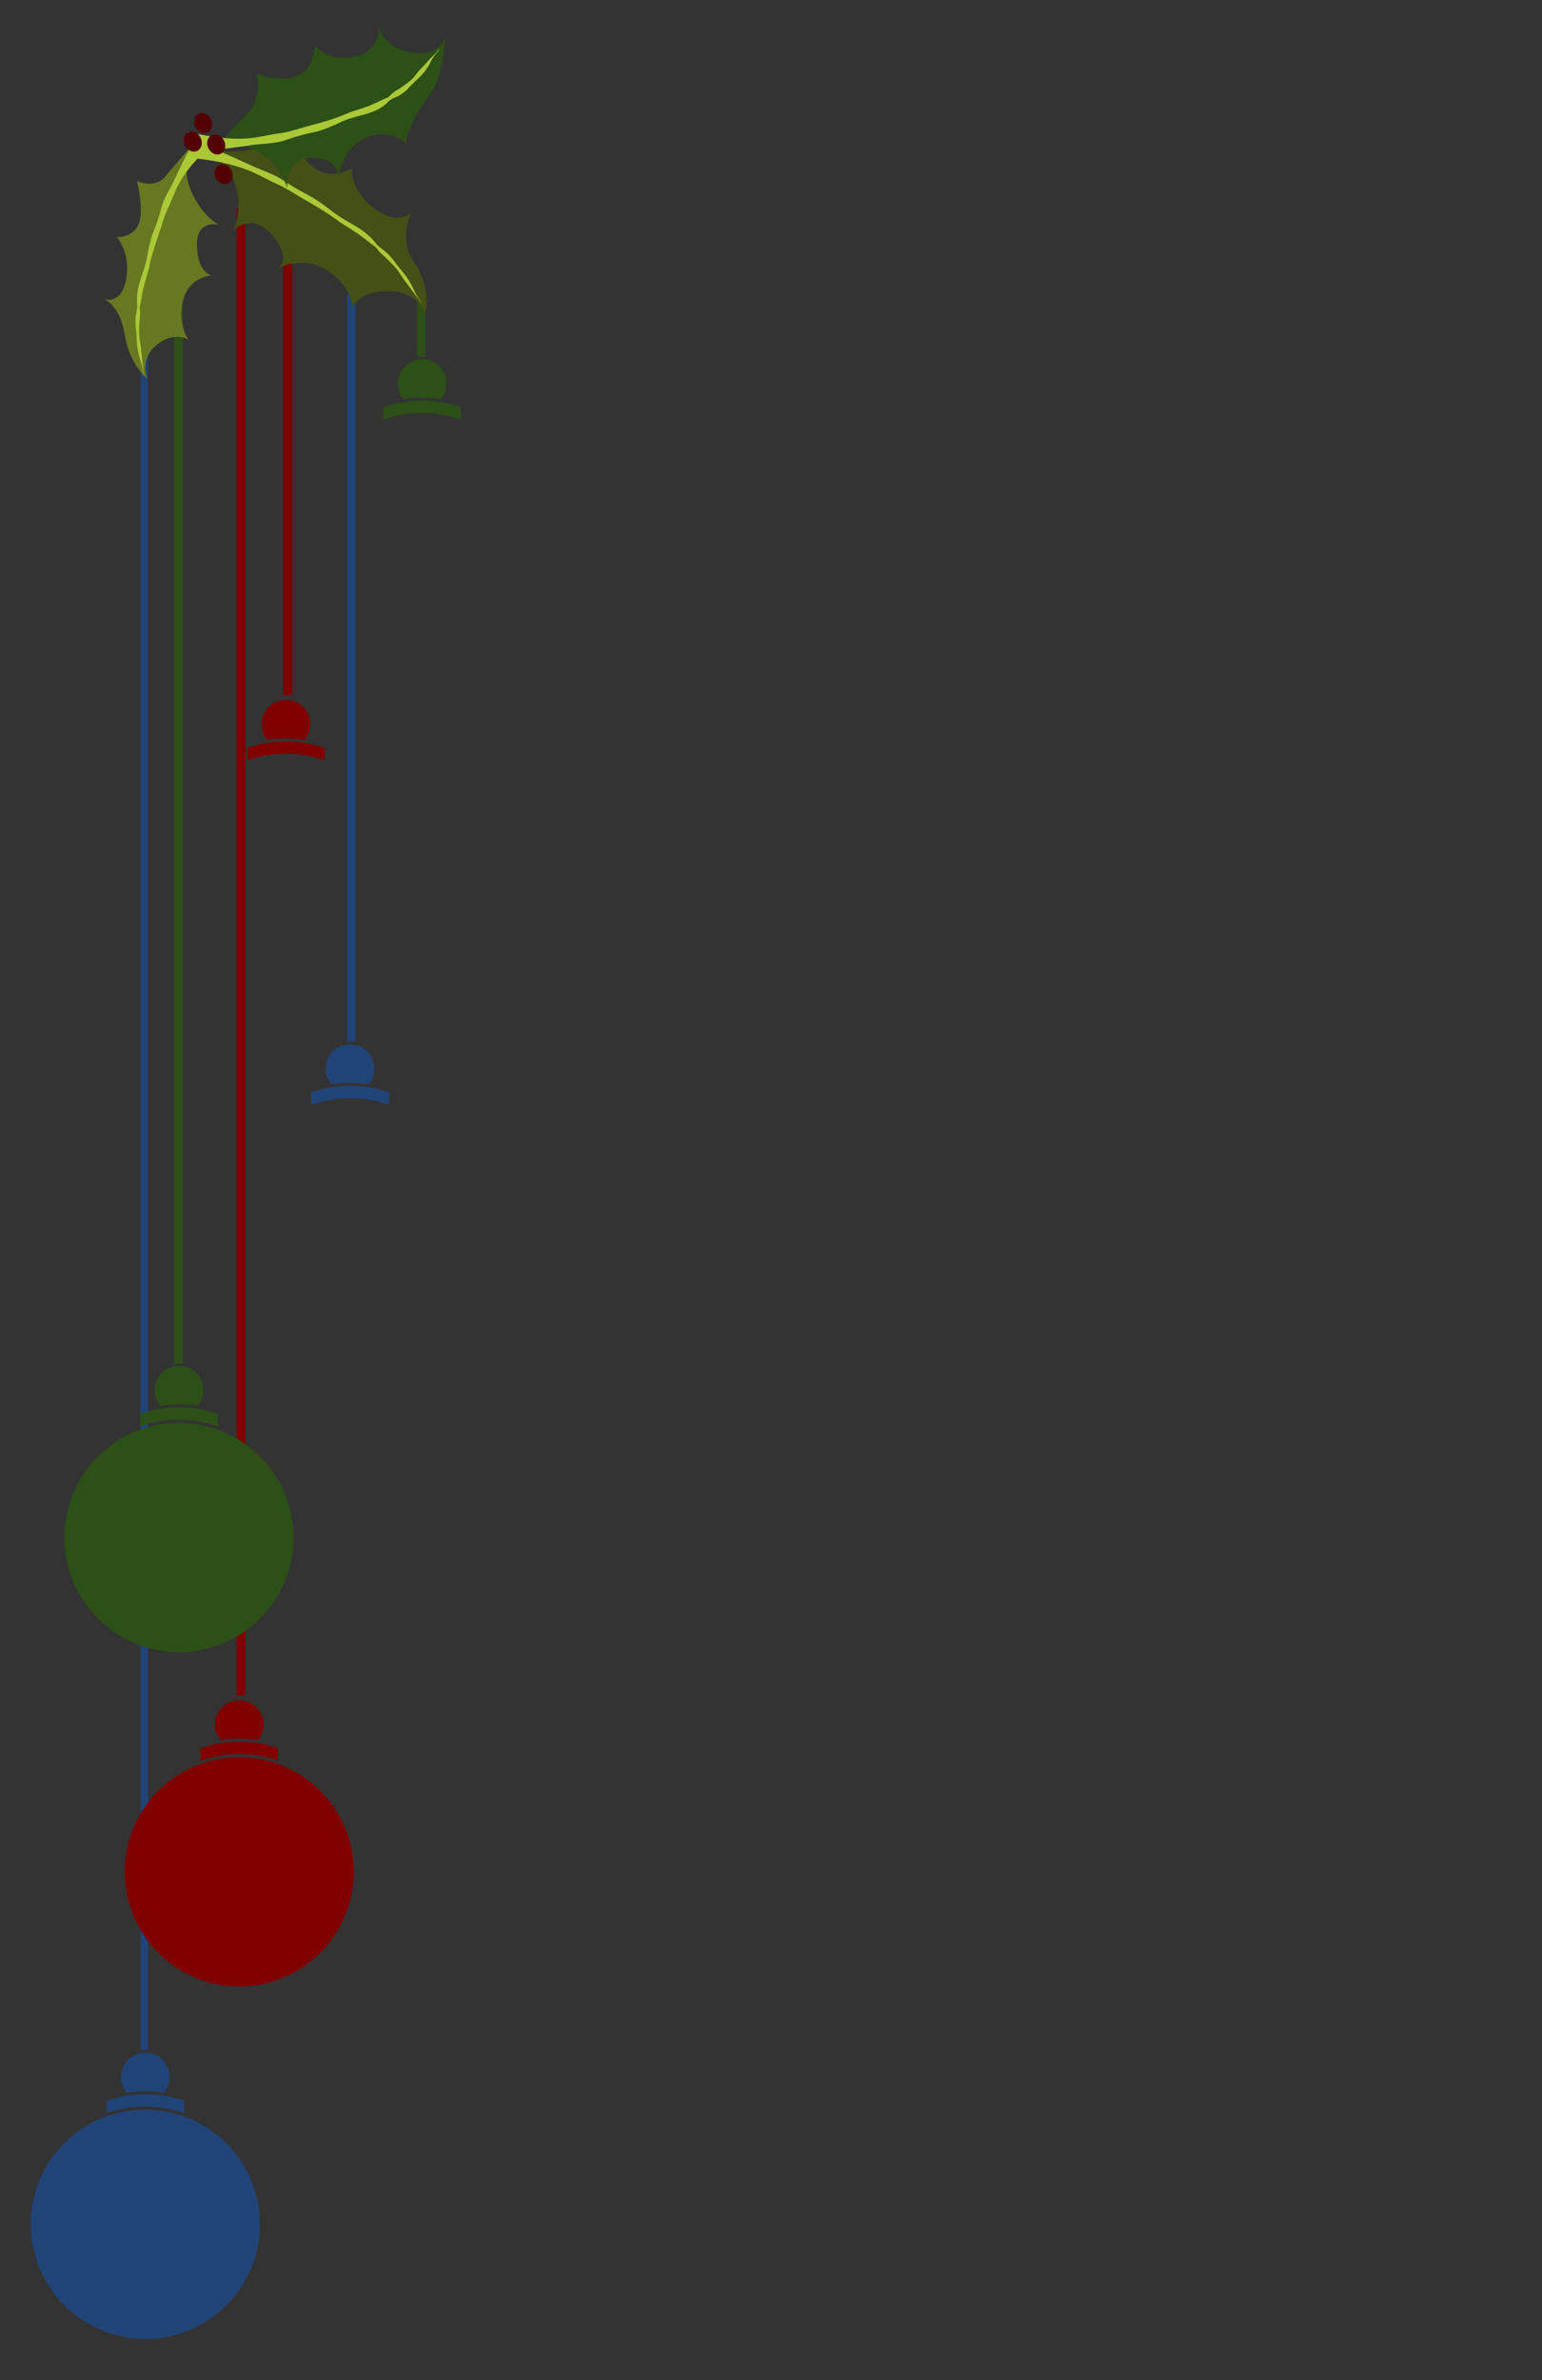 <?xml version="1.0"?><svg width="859.25" height="1325.447" xmlns="http://www.w3.org/2000/svg" xmlns:xlink="http://www.w3.org/1999/xlink">
 <rect width="100%" height="100%" fill="#333333" stroke="none"/>
 <title>Christmas ornaments</title>
 <defs>
  <radialGradient cx="1.304" cy="1378.945" r="15.714" fx="1.304" fy="1378.945" id="radialGradient3385" xlink:href="#linearGradient3199" gradientUnits="userSpaceOnUse" gradientTransform="matrix(0.008, 1.078, -1, 0.007, 5561.02, -3827.99)"/>
  <radialGradient cx="1.304" cy="1378.945" r="15.714" fx="1.304" fy="1378.945" id="radialGradient3383" xlink:href="#linearGradient3199" gradientUnits="userSpaceOnUse" gradientTransform="matrix(0.008, 1.078, -1, 0.007, 5561.02, -3827.99)"/>
  <radialGradient cx="1.304" cy="1378.945" r="15.714" fx="1.304" fy="1378.945" id="radialGradient3381" xlink:href="#linearGradient3199" gradientUnits="userSpaceOnUse" gradientTransform="matrix(0.008, 1.078, -1, 0.007, 5561.02, -3827.99)"/>
  <radialGradient cx="1.304" cy="1378.945" r="15.714" fx="1.304" fy="1378.945" id="radialGradient3379" xlink:href="#linearGradient3199" gradientUnits="userSpaceOnUse" gradientTransform="matrix(0.008, 1.078, -1, 0.007, 5561.02, -3827.99)"/>
  <linearGradient id="linearGradient3105">
   <stop id="stop3107" offset="0" stop-color="#ffffff"/>
   <stop id="stop3109" offset="1" stop-opacity="0" stop-color="#afc6e9"/>
  </linearGradient>
  <radialGradient cx="909.182" cy="1108.405" r="32.5" fx="909.182" fy="1108.405" id="radialGradient3450" xlink:href="#linearGradient3105" gradientUnits="userSpaceOnUse" gradientTransform="matrix(1.8241e-07, 0.19, -0.175, 1.66252e-07, 195.233, -944.112)"/>
  <linearGradient id="linearGradient3099">
   <stop id="stop3101" offset="0" stop-color="#5f8dd3"/>
   <stop id="stop3103" offset="1" stop-color="#214478"/>
  </linearGradient>
  <radialGradient cx="852.058" cy="735.609" r="131.32" fx="852.058" fy="735.609" id="radialGradient3448" xlink:href="#linearGradient3099" gradientUnits="userSpaceOnUse" gradientTransform="matrix(0.002, 0.193, -0.236, 0.002, 166.53, -1026.17)"/>
  <linearGradient id="linearGradient3034">
   <stop id="stop3036" offset="0" stop-color="#ffffff"/>
   <stop id="stop3038" offset="1" stop-opacity="0" stop-color="#aade87"/>
  </linearGradient>
  <radialGradient cx="909.182" cy="1108.405" r="32.5" fx="909.182" fy="1108.405" id="radialGradient3478" xlink:href="#linearGradient3034" gradientUnits="userSpaceOnUse" gradientTransform="matrix(1.8241e-07, 0.208, -0.175, 1.82247e-07, 203.769, -1013.99)"/>
  <linearGradient id="linearGradient3022">
   <stop id="stop3024" offset="0" stop-color="#5aa02c"/>
   <stop id="stop3026" offset="1" stop-color="#2d5016"/>
  </linearGradient>
  <radialGradient cx="852.058" cy="735.609" r="131.32" fx="852.058" fy="735.609" id="radialGradient3476" xlink:href="#linearGradient3022" gradientUnits="userSpaceOnUse" gradientTransform="matrix(0.002, 0.211, -0.236, 0.003, 175.066, -1103.94)"/>
  <linearGradient id="linearGradient2978">
   <stop id="stop2981" offset="0" stop-color="#ffffff"/>
   <stop id="stop2983" offset="1" stop-opacity="0" stop-color="#ff5555"/>
  </linearGradient>
  <radialGradient cx="909.182" cy="1108.405" r="32.5" fx="909.182" fy="1108.405" id="radialGradient3442" xlink:href="#linearGradient2978" gradientUnits="userSpaceOnUse" gradientTransform="matrix(1.8241e-07, 0.19, -0.175, 1.66252e-07, 229.387, -954.764)"/>
  <linearGradient id="linearGradient2968">
   <stop id="stop2970" offset="0" stop-color="#ff5555"/>
   <stop id="stop2972" offset="1" stop-color="#800000"/>
  </linearGradient>
  <radialGradient cx="852.058" cy="735.609" r="131.32" fx="852.058" fy="735.609" id="radialGradient3440" xlink:href="#linearGradient2968" gradientUnits="userSpaceOnUse" gradientTransform="matrix(0.002, 0.193, -0.236, 0.002, 200.684, -1036.82)"/>
  <linearGradient id="linearGradient3199">
   <stop id="stop3201" offset="0" stop-color="#ff0000"/>
   <stop id="stop3203" offset="1" stop-color="#550000"/>
  </linearGradient>
 </defs>
 <g>
  <title>Layer 1</title>
  <g id="svg_51">
   <g id="svg_31">
    <rect id="svg_20" width="4.153" height="1022.425" x="78.31" y="118.969" stroke-dashoffset="0" stroke-miterlimit="4" fill="#214478"/>
    <g id="svg_21">
     <g id="svg_22">
      <path id="svg_23" d="m144.799,1238.59c0.01,35.248 -28.561,63.827 -63.809,63.827c-35.247,0 -63.818,-28.579 -63.809,-63.827c-0.01,-35.247 28.561,-63.826 63.809,-63.826c35.247,0 63.818,28.579 63.809,63.826z" stroke-dashoffset="0" stroke-miterlimit="4" fill="url(#radialGradient3448)"/>
      <path id="svg_24" d="m80.991,1166.118c-7.58,0 -14.846,1.322 -21.592,3.75l0,6.879c6.745,-2.428 14.014,-3.751 21.592,-3.751c7.579,0 14.847,1.322 21.592,3.751l0,-6.879c-6.746,-2.428 -14.013,-3.75 -21.592,-3.75z" stroke-dashoffset="0" stroke-miterlimit="4" fill="#214478"/>
      <path id="svg_25" d="m80.998,1143.058c-7.472,0 -13.545,6.058 -13.545,13.529c0,3.32 1.203,6.36 3.189,8.716c3.37,-0.551 6.829,-0.835 10.356,-0.835c3.524,0 6.973,0.285 10.341,0.835c1.986,-2.356 3.189,-5.396 3.189,-8.716c0,-7.471 -6.058,-13.529 -13.529,-13.529z" stroke-dashoffset="0" stroke-miterlimit="4" fill="#214478"/>
     </g>
     <path id="svg_26" d="m126.685,1223.186c0,17.938 -13.443,32.48 -30.026,32.48c-16.583,0 -30.026,-14.542 -30.026,-32.48c0,-17.938 13.443,-32.48 30.026,-32.48c16.583,0 30.026,14.542 30.026,32.48z" stroke-dashoffset="0" stroke-miterlimit="4" fill="url(#radialGradient3450)"/>
    </g>
   </g>
   <g id="svg_50">
    <g id="svg_2">
     <g id="svg_5">
      <path id="svg_6" d="m197.108,1042.304c0.01,35.248 -28.561,63.826 -63.809,63.826c-35.247,0 -63.818,-28.579 -63.809,-63.826c-0.01,-35.248 28.561,-63.826 63.809,-63.826c35.247,0 63.818,28.579 63.809,63.826z" stroke-dashoffset="0" stroke-miterlimit="4" fill="url(#radialGradient3440)"/>
      <path id="svg_7" d="m133.299,969.831c-7.58,0 -14.846,1.322 -21.592,3.751l0,6.879c6.745,-2.428 14.014,-3.751 21.592,-3.751c7.579,0 14.847,1.323 21.592,3.751l0,-6.879c-6.746,-2.429 -14.013,-3.751 -21.592,-3.751z" stroke-dashoffset="0" stroke-miterlimit="4" fill="#800000"/>
      <path id="svg_8" d="m133.307,946.771c-7.472,0 -13.545,6.058 -13.545,13.529c0,3.319 1.203,6.36 3.189,8.716c3.37,-0.551 6.829,-0.835 10.356,-0.835c3.524,0 6.973,0.286 10.341,0.835c1.986,-2.355 3.189,-5.396 3.189,-8.716c0,-7.472 -6.058,-13.529 -13.529,-13.529z" stroke-dashoffset="0" stroke-miterlimit="4" fill="#800000"/>
     </g>
     <path id="svg_9" d="m178.994,1026.899c0,17.938 -13.443,32.48 -30.026,32.48c-16.583,0 -30.026,-14.542 -30.026,-32.48c0,-17.938 13.443,-32.48 30.026,-32.48c16.583,0 30.026,14.542 30.026,32.48z" stroke-dashoffset="0" stroke-miterlimit="4" fill="url(#radialGradient3442)"/>
    </g>
    <rect id="svg_10" width="4.888" height="827.974" x="131.827" y="116.161" stroke-dashoffset="0" stroke-miterlimit="4" fill="#800000"/>
   </g>
   <g id="svg_33">
    <rect id="svg_12" width="4.888" height="639.176" x="96.971" y="120.091" stroke-dashoffset="0" stroke-miterlimit="4" fill="#2d5016"/>
    <g id="svg_13">
     <g id="svg_14">
      <path id="svg_15" d="m163.531,856.169c0.01,35.247 -28.561,63.826 -63.809,63.826c-35.248,0 -63.818,-28.579 -63.809,-63.826c-0.01,-35.248 28.561,-63.826 63.809,-63.826c35.247,0 63.818,28.579 63.809,63.826z" stroke-dashoffset="0" stroke-miterlimit="4" fill="url(#radialGradient3476)"/>
      <path id="svg_16" d="m99.722,783.696c-7.58,0 -14.846,1.322 -21.592,3.751l0,6.878c6.745,-2.428 14.014,-3.75 21.592,-3.75c7.579,0 14.847,1.322 21.592,3.75l0,-6.878c-6.746,-2.428 -14.013,-3.751 -21.592,-3.751z" stroke-dashoffset="0" stroke-miterlimit="4" fill="#2d5016"/>
      <path id="svg_17" d="m99.73,760.636c-7.472,0 -13.545,6.058 -13.545,13.53c0,3.319 1.203,6.36 3.189,8.716c3.37,-0.551 6.829,-0.835 10.356,-0.835c3.524,0 6.973,0.286 10.341,0.835c1.986,-2.356 3.189,-5.396 3.189,-8.716c0,-7.472 -6.058,-13.53 -13.529,-13.53z" stroke-dashoffset="0" stroke-miterlimit="4" fill="#2d5016"/>
     </g>
     <path id="svg_18" d="m145.417,840.764c0,17.938 -13.443,32.48 -30.026,32.48c-16.583,0 -30.026,-14.542 -30.026,-32.48c0,-17.938 13.443,-32.48 30.026,-32.48c16.583,0 30.026,14.542 30.026,32.48z" stroke-dashoffset="0" stroke-miterlimit="4" fill="url(#radialGradient3478)"/>
    </g>
   </g>
   <g id="svg_27">
    <rect width="4.566" height="416.018" x="193.562" y="163.889" id="rect2995" stroke-dashoffset="0" stroke-miterlimit="4" fill="#214478"/>
    <g id="g3116">
     <g id="g3111">
      <path d="m258.843,677.103c0.01,35.247 -28.561,63.826 -63.809,63.826c-35.248,0 -63.819,-28.579 -63.809,-63.826c-0.01,-35.248 28.561,-63.826 63.809,-63.826c35.247,0 63.818,28.579 63.809,63.826z" id="path2987" stroke-dashoffset="0" stroke-miterlimit="4" fill="url(#radialGradient3448)"/>
      <path d="m195.034,604.63c-7.58,0 -14.846,1.322 -21.592,3.751l0,6.879c6.745,-2.428 14.014,-3.751 21.592,-3.751c7.579,0 14.847,1.323 21.592,3.751l0,-6.879c-6.746,-2.429 -14.013,-3.751 -21.592,-3.751z" id="path2989" stroke-dashoffset="0" stroke-miterlimit="4" fill="#214478"/>
      <path d="m195.042,581.57c-7.472,0 -13.545,6.058 -13.545,13.529c0,3.319 1.203,6.36 3.189,8.716c3.37,-0.551 6.829,-0.835 10.356,-0.835c3.524,0 6.973,0.286 10.341,0.835c1.986,-2.356 3.189,-5.396 3.189,-8.716c0,-7.472 -6.058,-13.529 -13.529,-13.529z" id="path2991" stroke-dashoffset="0" stroke-miterlimit="4" fill="#214478"/>
     </g>
     <path d="m240.729,661.698c0,17.938 -13.443,32.48 -30.026,32.48c-16.583,0 -30.026,-14.542 -30.026,-32.48c0,-17.938 13.443,-32.481 30.026,-32.481c16.583,0 30.026,14.542 30.026,32.481z" id="path2993" stroke-dashoffset="0" stroke-miterlimit="4" fill="url(#radialGradient3450)"/>
    </g>
   </g>
   <g id="svg_28">
    <g id="g2938">
     <g id="g2933">
      <path d="m223.158,485.245c0.01,35.247 -28.561,63.826 -63.809,63.826c-35.248,0 -63.818,-28.579 -63.809,-63.826c-0.01,-35.248 28.561,-63.826 63.809,-63.826c35.247,0 63.818,28.579 63.809,63.826z" id="path2947" stroke-dashoffset="0" stroke-miterlimit="4" fill="url(#radialGradient3440)"/>
      <path d="m159.349,412.772c-7.58,0 -14.846,1.322 -21.592,3.751l0,6.879c6.745,-2.428 14.014,-3.751 21.592,-3.751c7.579,0 14.847,1.322 21.592,3.751l0,-6.879c-6.746,-2.429 -14.013,-3.751 -21.592,-3.751z" id="path2949" stroke-dashoffset="0" stroke-miterlimit="4" fill="#800000"/>
      <path d="m159.357,389.712c-7.472,0 -13.545,6.058 -13.545,13.529c0,3.32 1.203,6.36 3.189,8.716c3.37,-0.551 6.829,-0.835 10.356,-0.835c3.524,0 6.973,0.285 10.341,0.835c1.986,-2.355 3.189,-5.396 3.189,-8.716c0,-7.472 -6.058,-13.529 -13.529,-13.529z" id="path2965" stroke-dashoffset="0" stroke-miterlimit="4" fill="#800000"/>
     </g>
     <path d="m205.044,469.84c0,17.938 -13.443,32.48 -30.026,32.48c-16.583,0 -30.026,-14.542 -30.026,-32.48c0,-17.938 13.443,-32.48 30.026,-32.48c16.583,0 30.026,14.542 30.026,32.48z" id="path2976" stroke-dashoffset="0" stroke-miterlimit="4" fill="url(#radialGradient3442)"/>
    </g>
    <rect width="5.003" height="269.312" x="157.877" y="117.765" id="rect2949" stroke-dashoffset="0" stroke-miterlimit="4" fill="#800000"/>
   </g>
   <g id="svg_29">
    <rect width="4.572" height="32.768" x="232.432" y="165.884" id="rect2975" stroke-dashoffset="0" stroke-miterlimit="4" fill="#2d5016"/>
    <g id="g3045">
     <g id="g3040">
      <path d="m298.992,295.541c0.01,35.247 -28.561,63.826 -63.809,63.826c-35.247,0 -63.818,-28.579 -63.809,-63.826c-0.01,-35.248 28.561,-63.826 63.809,-63.826c35.248,0 63.818,28.579 63.809,63.826z" id="path2966" stroke-dashoffset="0" stroke-miterlimit="4" fill="url(#radialGradient3476)"/>
      <path d="m235.183,223.068c-7.58,0 -14.846,1.322 -21.592,3.751l0,6.879c6.745,-2.428 14.014,-3.751 21.592,-3.751c7.579,0 14.847,1.322 21.592,3.751l0,-6.879c-6.746,-2.428 -14.013,-3.751 -21.592,-3.751z" id="path2969" stroke-dashoffset="0" stroke-miterlimit="4" fill="#2d5016"/>
      <path d="m235.191,200.008c-7.472,0 -13.545,6.058 -13.545,13.53c0,3.319 1.203,6.36 3.189,8.716c3.37,-0.551 6.829,-0.835 10.356,-0.835c3.524,0 6.973,0.285 10.341,0.835c1.986,-2.355 3.189,-5.396 3.189,-8.716c0,-7.472 -6.058,-13.53 -13.529,-13.53z" id="path2971" stroke-dashoffset="0" stroke-miterlimit="4" fill="#2d5016"/>
     </g>
     <path d="m280.877,280.136c0,17.938 -13.443,32.48 -30.026,32.48c-16.583,0 -30.026,-14.542 -30.026,-32.48c0,-17.938 13.443,-32.48 30.026,-32.48c16.583,0 30.026,14.542 30.026,32.48z" id="path2973" stroke-dashoffset="0" stroke-miterlimit="4" fill="url(#radialGradient3478)"/>
    </g>
   </g>
   <g transform="matrix(0.279, -0.134, 0.158, 0.329, 731.065, 1619.23)" id="g3219">
    <g id="g3191">
     <path d="m344.531,-4530.317c0,0 47.552,32.232 89.711,36.428c37.638,3.745 63.793,2.433 63.793,2.433c0,0 1.607,35.889 14.6,60.061c18.61,34.621 62.854,28.758 62.854,28.758c0,0 -21.043,29.173 5.973,71.536c27.016,42.363 59.784,27.874 59.784,27.874c0,0 -45.744,22.279 -37.753,71.636c8.13,50.216 -22.122,76.734 -22.122,76.734c0,0 5.503,-30.276 -33.404,-50.188c-50.68,-25.938 -79.14,-6.858 -79.14,-6.858c0,0 14.987,-28.924 -12.831,-66.199c-28.402,-38.058 -76.264,-35.284 -76.264,-35.284c0,0 29.062,-6.25 14.075,-51.128c-14.988,-44.879 -60.917,-30.86 -60.917,-30.86c0,0 29.781,-13.356 40.068,-58.263c10.287,-44.907 -31.496,-77.564 -28.427,-76.679z" id="path3173" stroke-width="1px" fill-rule="evenodd" fill="#445016"/>
     <path d="m337.563,-4527.922c-3.604,2.396 -7.208,4.792 -10.812,7.188c29.582,15.402 58.467,32.947 82.724,56.054c12.513,12.199 23.467,25.88 35.936,38.124c10.883,11.63 19.828,24.872 29.966,37.127c13.673,16.856 27.094,34 38.455,52.528c8.201,12.12 17.796,23.279 25.22,35.927c4.298,6.756 8.016,13.9 12.45,20.553c2.674,3.381 2.335,8.008 4.062,11.828c2.399,6.212 5.838,11.964 8.164,18.212c2.946,7.132 6.037,14.33 7.383,21.963c0.937,7.146 2.263,14.236 4.13,21.197c1.971,8.154 3.263,16.492 5.644,24.532c1.263,2.63 1.634,5.594 1.555,8.486c1.349,1.166 0.948,3.168 1.812,4.594c-0.311,-2.95 -1.349,-5.81 -1.302,-8.787c-1.233,-5.369 -1.885,-10.893 -1.392,-16.395c0.259,-10.337 -0.913,-20.731 -3.963,-30.631c-2.241,-7.824 -4.576,-15.635 -6.162,-23.622c-2.152,-8.503 -5.811,-16.574 -10.647,-23.883c-2.567,-4.242 -4.812,-8.761 -5.653,-13.689c-4.312,-14.821 -13.432,-27.637 -23.092,-39.449c-8.749,-10.737 -17.414,-21.644 -24.122,-33.81c-7.835,-13.168 -16.271,-26.072 -26.618,-37.43c-11.143,-12.541 -21.062,-26.085 -30.863,-39.68c-11.794,-14.116 -26.473,-25.403 -38.934,-38.885c-16.834,-17.051 -33.573,-34.233 -51.522,-50.128c-3.608,-3.319 -7.217,-6.638 -10.825,-9.956c-3.865,2.677 -7.729,5.354 -11.594,8.031z" id="path3179" stroke-dashoffset="0" stroke-miterlimit="4" fill="#abc837"/>
    </g>
    <g id="g3187">
     <path d="m366.092,-4520.234c0,0 48.469,-15.836 84.508,-27.317c36.039,-11.48 43.337,-46.876 43.337,-46.876c0,0 28.308,22.12 55.119,27.97c38.402,8.38 62.723,-29.041 62.723,-29.041c0,0 8.475,34.958 58.225,41.987c49.75,7.03 60.055,-27.285 60.055,-27.285c0,0 -11.318,32.099 31.372,58.129c43.433,26.483 67.135,2.06 67.135,2.06c0,0 -32.491,53.851 -72.92,70.454c-52.663,21.628 -72.842,48.585 -72.842,48.585c0,0 -12.224,-30.196 -58.631,-33.307c-47.382,-3.177 -76.402,34.984 -76.402,34.984c0,0 14.154,-26.141 -29.685,-43.944c-43.839,-17.803 -63.061,26.204 -63.061,26.204c0,0 9.223,-31.309 -18.199,-68.329c-27.422,-37.02 -73.403,-32.521 -70.735,-34.276z" id="path3163" stroke-width="1px" fill-rule="evenodd" fill="#2d5016"/>
     <path d="m336.357,-4545.879c0.456,-5.043 0.911,-10.086 1.367,-15.13c30.272,20.729 62.262,39.492 97.248,50.315c18.319,5.418 37.265,8.392 55.604,13.741c16.922,4.111 34.402,5.32 51.543,8.312c23.437,3.843 47.022,7.262 70.881,7.791c16.006,1.121 31.803,4.211 47.918,4.238c8.781,0.349 17.637,-0.115 26.388,0.432c4.666,0.702 8.977,-2.367 13.578,-2.877c7.269,-1.244 14.631,-1.168 21.896,-2.507c8.444,-1.234 17.028,-2.361 25.129,-5.504c7.416,-3.267 14.981,-6.109 22.701,-8.331c8.93,-2.819 17.687,-6.431 26.72,-8.771c3.206,-0.278 6.273,-1.65 9.036,-3.434c1.83,0.673 3.564,-0.912 5.395,-0.881c-3.022,1.426 -6.334,2.065 -9.197,3.866c-5.846,1.921 -11.542,4.521 -16.623,8.259c-9.892,6.353 -20.581,11.297 -31.764,14.059c-8.75,2.352 -17.536,4.603 -26.105,7.712c-9.363,2.843 -19.087,3.913 -28.683,3.347c-5.446,-0.086 -10.992,0.315 -16.208,2.373c-16.611,4.389 -33.769,2.753 -50.232,-0.019c-14.948,-2.488 -30.019,-4.791 -45.296,-4.38c-16.833,-0.133 -33.723,-1.029 -50.101,-4.761c-17.94,-3.837 -36.218,-5.848 -54.484,-7.712c-19.804,-3.564 -38.361,-11.703 -57.896,-16.313c-25.265,-6.913 -50.606,-13.651 -75.326,-22.37c-5.089,-1.68 -10.179,-3.36 -15.268,-5.04c0.593,-5.472 1.187,-10.943 1.78,-16.414z" id="path3181" stroke-dashoffset="0" stroke-miterlimit="4" fill="#abc837"/>
    </g>
    <g id="g3195">
     <path d="m333.39,-4539.696c0,0 -38.458,14.34 -66.919,25.231c-28.461,10.892 -49.306,-12.592 -49.306,-12.592c0,0 -8.156,32.743 -22.766,52.024c-20.927,27.617 -53.666,11.918 -53.666,11.918c0,0 10.48,31.813 -18.376,64.62c-28.856,32.807 -51.145,11.815 -51.145,11.815c0,0 21.932,18.714 6.291,62.399c-15.914,44.445 2.128,75.951 2.128,75.951c0,0 1.63,-29.217 35.256,-38.542c43.802,-12.146 61.908,12.079 61.908,12.079c0,0 -5.892,-30.175 22.596,-58.101c29.087,-28.512 65.192,-14.82 65.192,-14.82c0,0 -21.042,-12.526 -0.909,-50.452c20.134,-37.926 52.59,-14.307 52.59,-14.307c0,0 -20.222,-19.25 -19.431,-63.081c0.791,-43.83 39.078,-64.246 36.558,-64.143z" id="path3165" stroke-width="0.912px" fill-rule="evenodd" fill="#677821"/>
     <path d="m353.988,-4535.861c2.616,3.379 5.233,6.758 7.849,10.137c-28.145,6.753 -56.103,15.811 -81.174,31.652c-12.987,8.447 -24.925,18.793 -37.883,27.296c-11.489,8.35 -21.632,18.834 -32.604,28.01c-14.861,12.698 -29.562,25.75 -42.771,40.747c-9.296,9.592 -19.597,17.844 -28.331,28.176c-4.949,5.425 -9.477,11.395 -14.521,16.68c-2.923,2.567 -3.513,7.213 -5.713,10.479c-3.227,5.429 -7.252,10.109 -10.423,15.595c-3.868,6.178 -7.872,12.379 -10.471,19.505c-2.158,6.762 -4.637,13.359 -7.552,19.675c-3.231,7.459 -5.919,15.293 -9.477,22.525c-1.577,2.229 -2.457,5.038 -2.94,7.904c-1.372,0.763 -1.411,2.846 -2.419,4.003c0.826,-2.813 2.255,-5.331 2.781,-8.271c2.073,-4.93 3.678,-10.178 4.305,-15.729c1.746,-10.24 4.722,-20.129 9.205,-29.001c3.399,-7.058 6.875,-14.077 9.746,-21.482c3.451,-7.752 8.105,-14.651 13.618,-20.467c2.995,-3.444 5.768,-7.251 7.422,-11.859c6.495,-13.353 16.707,-23.369 27.187,-32.244c9.5,-8.077 18.96,-16.345 26.993,-26.405c9.183,-10.728 18.829,-21.024 29.809,-29.258c11.884,-9.171 22.915,-19.677 33.855,-30.266c12.738,-10.535 27.397,-17.471 40.583,-27.193c17.593,-11.992 35.128,-24.141 53.451,-34.679c3.707,-2.24 7.414,-4.479 11.121,-6.72c2.785,3.73 5.569,7.459 8.354,11.189z" id="path3185" stroke-dashoffset="0" stroke-miterlimit="4" fill="#abc837"/>
    </g>
    <path d="m353.859,-4544.284c0,8.679 -7.035,15.714 -15.714,15.714c-8.679,0 -15.714,-7.036 -15.714,-15.714c0,-8.679 7.035,-15.714 15.714,-15.714c8.679,0 15.714,7.035 15.714,15.714z" id="path3171" stroke-dashoffset="0" stroke-miterlimit="4" fill="url(#radialGradient3379)"/>
    <path d="m389.719,-4524.839c0,8.679 -7.036,15.714 -15.714,15.714c-8.679,0 -15.714,-7.036 -15.714,-15.714c0,-8.679 7.036,-15.714 15.714,-15.714c8.679,0 15.714,7.036 15.714,15.714z" id="path3207" stroke-dashoffset="0" stroke-miterlimit="4" fill="url(#radialGradient3381)"/>
    <path d="m378.607,-4478.877c0,8.679 -7.035,15.714 -15.714,15.714c-8.679,0 -15.714,-7.036 -15.714,-15.714c0,-8.679 7.035,-15.714 15.714,-15.714c8.679,0 15.714,7.036 15.714,15.714z" id="path3211" stroke-dashoffset="0" stroke-miterlimit="4" fill="url(#radialGradient3383)"/>
    <path d="m385.173,-4562.972c0,8.679 -7.035,15.714 -15.714,15.714c-8.679,0 -15.714,-7.036 -15.714,-15.714c0,-8.679 7.035,-15.714 15.714,-15.714c8.679,0 15.714,7.036 15.714,15.714z" id="path3215" stroke-dashoffset="0" stroke-miterlimit="4" fill="url(#radialGradient3385)"/>
   </g>
  </g>
 </g>
</svg>